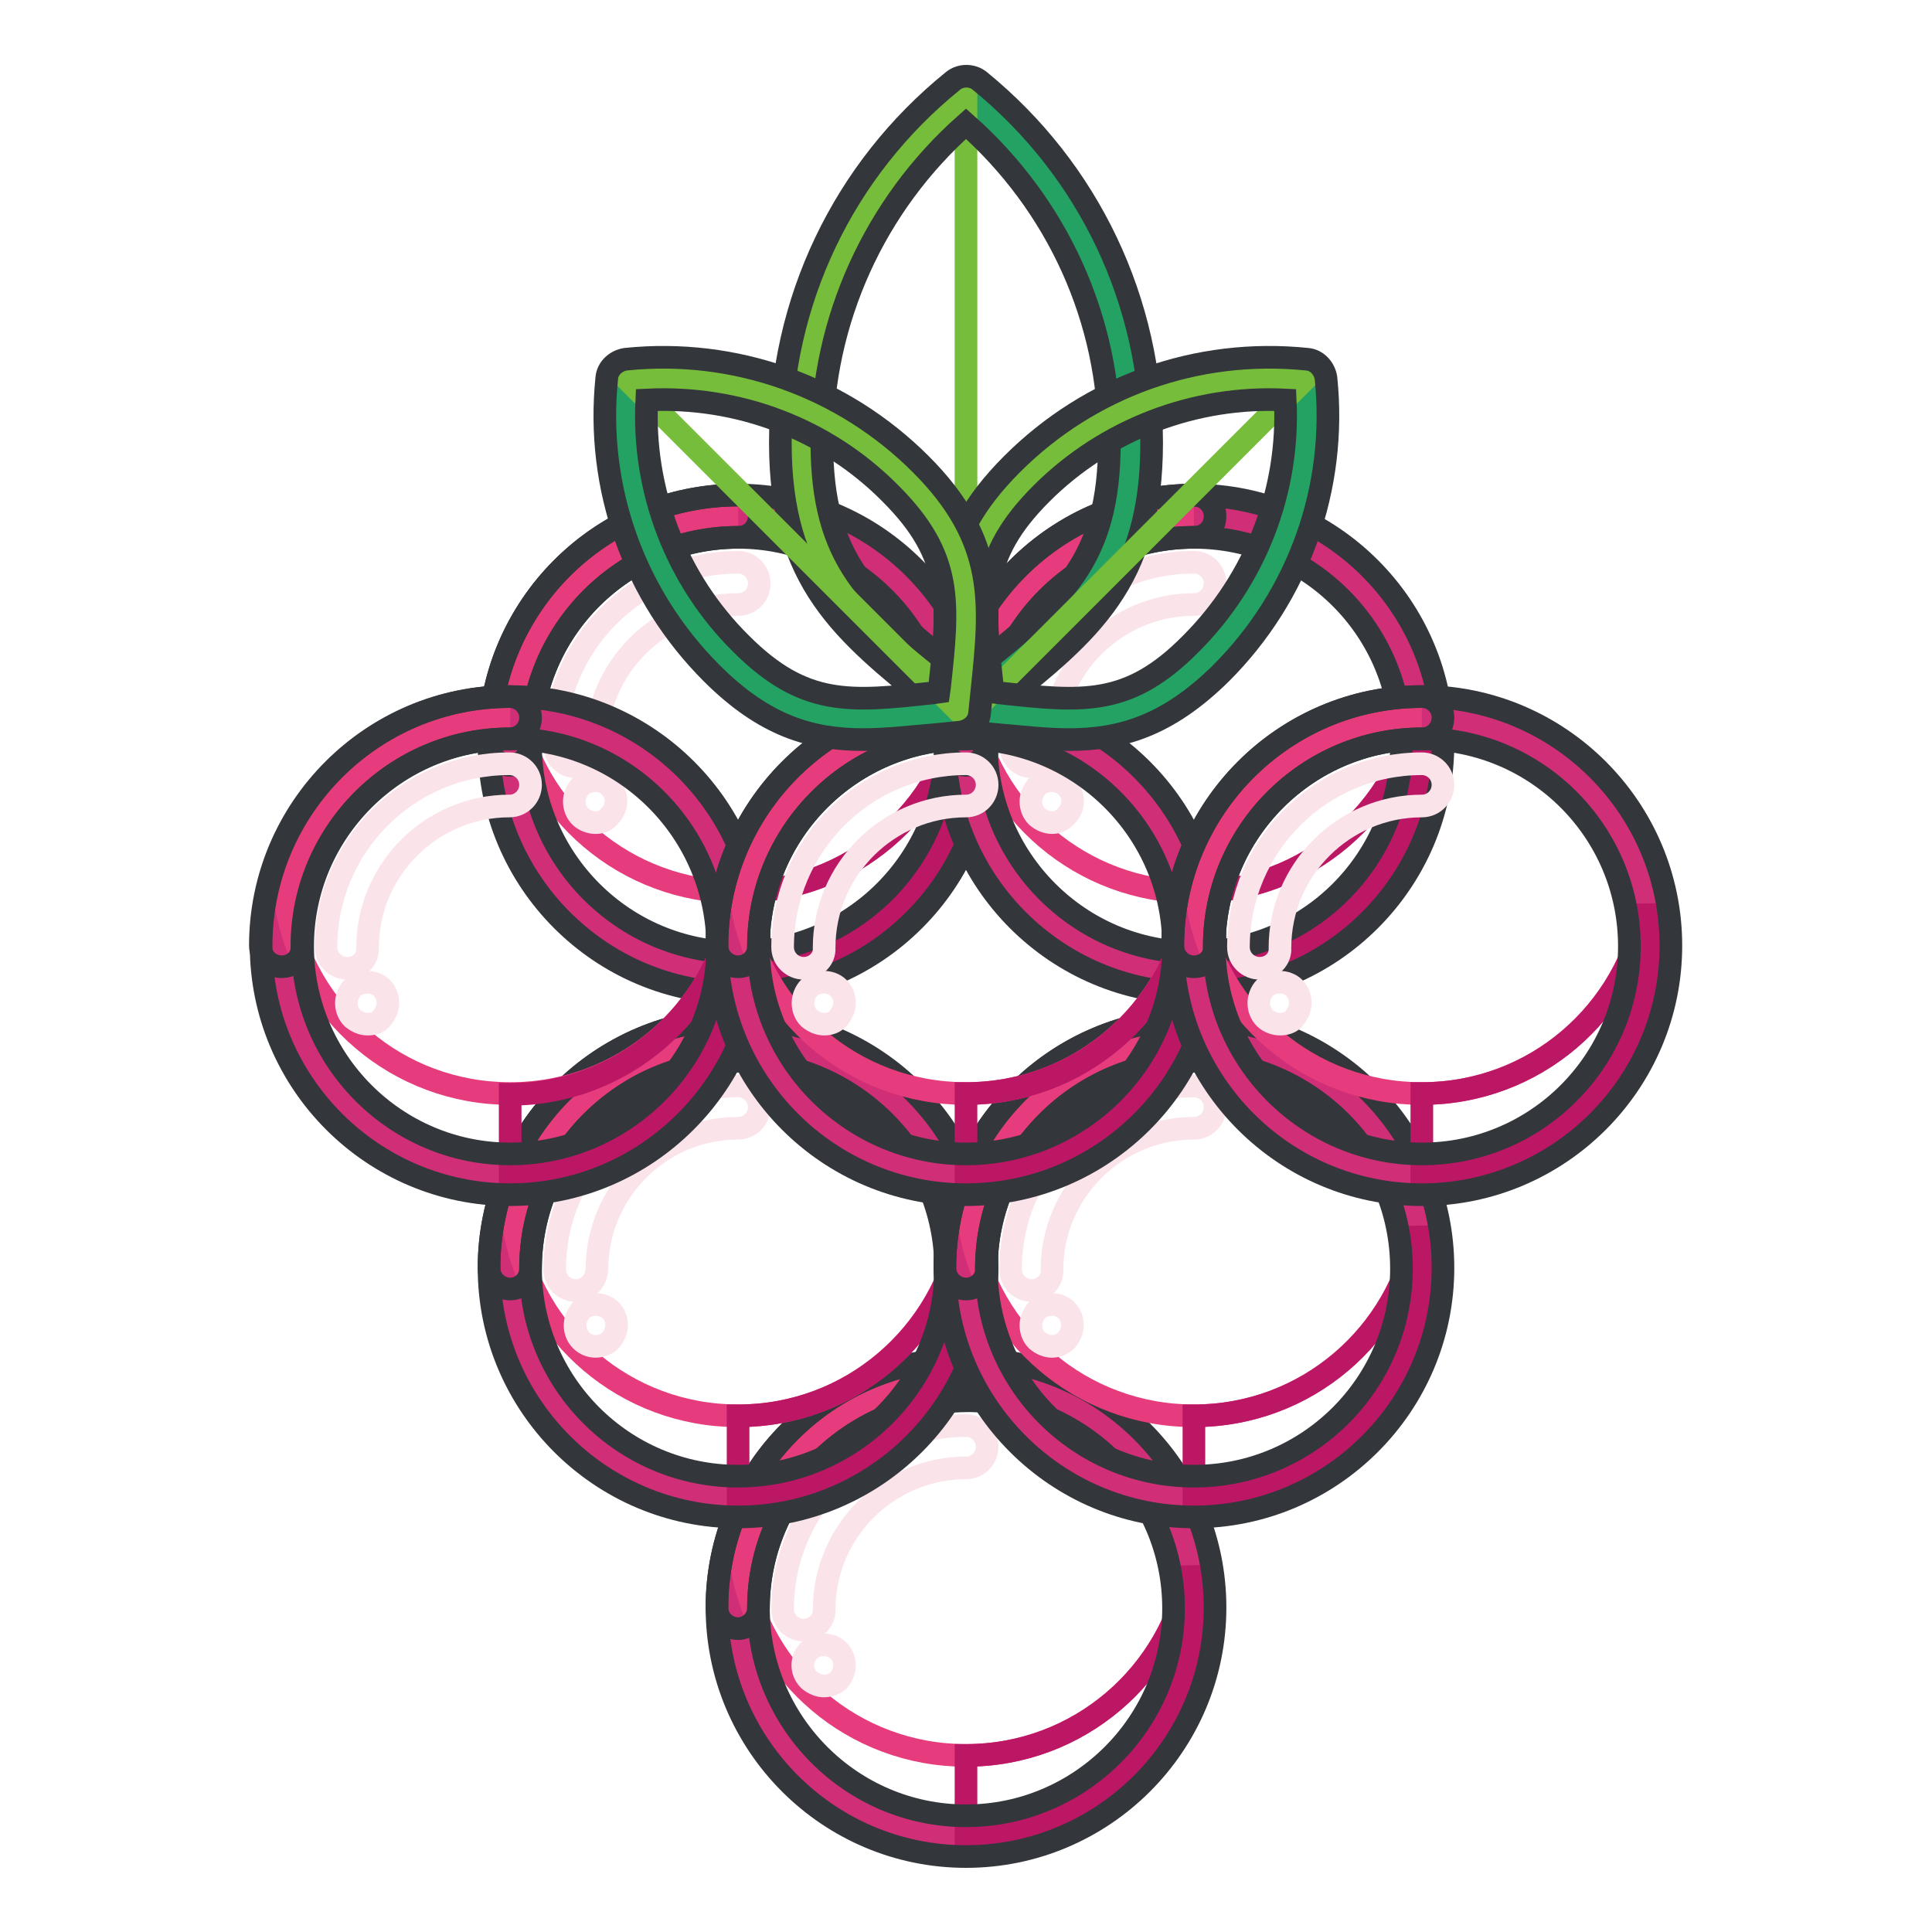 <?xml version="1.0" encoding="utf-8"?>
<!-- Svg Vector Icons : http://www.onlinewebfonts.com/icon -->
<!DOCTYPE svg PUBLIC "-//W3C//DTD SVG 1.1//EN" "http://www.w3.org/Graphics/SVG/1.1/DTD/svg11.dtd">
<svg version="1.1" xmlns="http://www.w3.org/2000/svg" xmlns:xlink="http://www.w3.org/1999/xlink" x="0px" y="0px" viewBox="0 0 256 256" enable-background="new 0 0 256 256" xml:space="preserve">
<g> <path stroke-width="3" fill-opacity="0" stroke="#d02f77"  d="M97.8,213c0,16.7,13.5,30.2,30.2,30.2c16.7,0,30.2-13.5,30.2-30.2c0,0,0,0,0,0c0-16.7-13.5-30.2-30.2-30.2 C111.3,182.8,97.8,196.3,97.8,213z"/> <path stroke-width="3" fill-opacity="0" stroke="#e63b7d"  d="M128,182.8c-14.9,0-27.2,10.8-29.7,24.9c2.5,14.2,14.8,24.9,29.7,24.9c14.9,0,27.2-10.8,29.7-24.9 C155.2,193.6,142.9,182.8,128,182.8L128,182.8z"/> <path stroke-width="3" fill-opacity="0" stroke="#d02f77"  d="M128,182.8c16.7,0,30.2,13.5,30.2,30.2c0,16.7-13.5,30.2-30.2,30.2"/> <path stroke-width="3" fill-opacity="0" stroke="#bc1765"  d="M158.1,210.3c-0.1-0.9-0.2-1.7-0.4-2.6c-2.5,14.2-14.8,24.9-29.7,24.9v10.6c16.7,0,30.2-13.5,30.2-30.2 C158.2,212.1,158.2,211.2,158.1,210.3z"/> <path stroke-width="3" fill-opacity="0" stroke="#33363a"  d="M128,246c-18.2,0-33-14.8-33-33c0-18.2,14.8-33,33-33c18.2,0,33,14.8,33,33C161,231.2,146.2,246,128,246z  M128,185.6c-15.1,0-27.5,12.3-27.5,27.5c0,15.1,12.3,27.5,27.5,27.5c15.1,0,27.5-12.3,27.5-27.5 C155.5,197.9,143.1,185.6,128,185.6z"/> <path stroke-width="3" fill-opacity="0" stroke="#33363a"  d="M97.8,215.8c-1.5,0-2.8-1.2-2.8-2.8l0,0c0-18.2,14.8-33,33-33c1.5,0,2.8,1.2,2.8,2.8c0,1.5-1.2,2.8-2.8,2.8 c0,0,0,0,0,0c-15.1,0-27.5,12.3-27.5,27.5C100.5,214.5,99.3,215.8,97.8,215.8L97.8,215.8L97.8,215.8z"/> <path stroke-width="3" fill-opacity="0" stroke="#fbe4e9"  d="M106.5,216c-1.5,0-2.8-1.2-2.8-2.8l0,0c0-13.4,10.9-24.3,24.3-24.3c1.5,0,2.8,1.2,2.8,2.8 c0,1.5-1.2,2.8-2.8,2.8c0,0,0,0,0,0c-10.3,0-18.8,8.4-18.8,18.8C109.3,214.7,108,216,106.5,216L106.5,216L106.5,216z M109.2,223.4 c-0.7,0-1.4-0.3-2-0.8c-1.1-1.1-1.1-2.8,0-3.9c0,0,0,0,0,0c1-1,2.9-1,3.9,0c0.5,0.5,0.8,1.2,0.8,2c0,0.7-0.3,1.4-0.8,2 C110.6,223.1,109.9,223.4,109.2,223.4z"/> <path stroke-width="3" fill-opacity="0" stroke="#d02f77"  d="M67.6,168c0,16.7,13.5,30.2,30.2,30.2c16.7,0,30.2-13.5,30.2-30.2c0,0,0,0,0,0c0-16.7-13.5-30.2-30.2-30.2 C81.1,137.8,67.6,151.4,67.6,168z"/> <path stroke-width="3" fill-opacity="0" stroke="#e63b7d"  d="M97.8,137.8c-14.9,0-27.2,10.8-29.7,24.9c2.5,14.2,14.8,24.9,29.7,24.9c14.9,0,27.2-10.8,29.7-24.9 C125,148.6,112.7,137.8,97.8,137.8z"/> <path stroke-width="3" fill-opacity="0" stroke="#d02f77"  d="M97.8,137.8c16.7,0,30.2,13.5,30.2,30.2c0,16.7-13.5,30.2-30.2,30.2"/> <path stroke-width="3" fill-opacity="0" stroke="#bc1765"  d="M127.9,165.3c-0.1-0.9-0.2-1.7-0.4-2.6c-2.5,14.2-14.8,24.9-29.7,24.9v10.6c16.7,0,30.2-13.5,30.2-30.2 C128,167.1,128,166.2,127.9,165.3L127.9,165.3z"/> <path stroke-width="3" fill-opacity="0" stroke="#33363a"  d="M97.8,201c-18.2,0-33-14.8-33-33c0-18.2,14.8-33,33-33c18.2,0,33,14.8,33,33S116,201,97.8,201z M97.8,140.6 c-15.1,0-27.5,12.3-27.5,27.5s12.3,27.5,27.5,27.5c15.1,0,27.5-12.3,27.5-27.5S112.9,140.6,97.8,140.6z"/> <path stroke-width="3" fill-opacity="0" stroke="#33363a"  d="M67.6,170.8c-1.5,0-2.8-1.2-2.8-2.8l0,0c0-18.2,14.8-33,33-33c1.5,0,2.8,1.2,2.8,2.8c0,1.5-1.2,2.8-2.8,2.8 c0,0,0,0,0,0c-15.1,0-27.5,12.3-27.5,27.5C70.3,169.6,69.1,170.8,67.6,170.8L67.6,170.8z"/> <path stroke-width="3" fill-opacity="0" stroke="#fbe4e9"  d="M76.3,171c-1.5,0-2.8-1.2-2.8-2.8l0,0c0-13.4,10.9-24.3,24.3-24.3c1.5,0,2.8,1.2,2.8,2.8 c0,1.5-1.2,2.8-2.8,2.8c0,0,0,0,0,0c-10.3,0-18.7,8.4-18.7,18.7C79,169.8,77.8,171,76.3,171L76.3,171z M78.9,178.4 c-0.7,0-1.4-0.3-1.9-0.8c-0.5-0.5-0.8-1.2-0.8-2c0-0.7,0.3-1.4,0.8-2c1-1,2.9-1,3.9,0c0.5,0.5,0.8,1.2,0.8,2c0,0.7-0.3,1.4-0.8,2 C80.4,178.1,79.7,178.4,78.9,178.4z"/> <path stroke-width="3" fill-opacity="0" stroke="#d02f77"  d="M128,168c0,16.7,13.5,30.2,30.2,30.2c16.7,0,30.2-13.5,30.2-30.2c0,0,0,0,0,0c0-16.7-13.5-30.2-30.2-30.2 S128,151.4,128,168L128,168z"/> <path stroke-width="3" fill-opacity="0" stroke="#e63b7d"  d="M158.2,137.8c-14.9,0-27.2,10.8-29.7,24.9c2.5,14.2,14.8,24.9,29.7,24.9c14.9,0,27.2-10.8,29.7-24.9 C185.5,148.6,173.1,137.8,158.2,137.8L158.2,137.8z"/> <path stroke-width="3" fill-opacity="0" stroke="#d02f77"  d="M158.2,137.8c16.7,0,30.2,13.5,30.2,30.2c0,16.7-13.5,30.2-30.2,30.2"/> <path stroke-width="3" fill-opacity="0" stroke="#bc1765"  d="M188.3,165.3c-0.1-0.9-0.2-1.7-0.4-2.6c-2.5,14.2-14.8,24.9-29.7,24.9v10.6c16.7,0,30.2-13.5,30.2-30.2 C188.4,167.1,188.4,166.2,188.3,165.3L188.3,165.3z"/> <path stroke-width="3" fill-opacity="0" stroke="#33363a"  d="M158.2,201c-18.2,0-33-14.8-33-33c0-18.2,14.8-33,33-33s33,14.8,33,33C191.2,186.2,176.4,201,158.2,201 L158.2,201z M158.2,140.6c-15.1,0-27.5,12.3-27.5,27.5s12.3,27.5,27.5,27.5s27.5-12.3,27.5-27.5 C185.7,152.9,173.4,140.6,158.2,140.6z"/> <path stroke-width="3" fill-opacity="0" stroke="#33363a"  d="M128,170.8c-1.5,0-2.8-1.2-2.8-2.8l0,0c0-18.2,14.8-33,33-33c1.5,0,2.8,1.2,2.8,2.8c0,1.5-1.2,2.8-2.8,2.8 c0,0,0,0,0,0c-15.1,0-27.5,12.3-27.5,27.5C130.8,169.6,129.5,170.8,128,170.8L128,170.8z"/> <path stroke-width="3" fill-opacity="0" stroke="#fbe4e9"  d="M136.7,171c-1.5,0-2.8-1.2-2.8-2.8l0,0c0-13.4,10.9-24.3,24.3-24.3c1.5,0,2.8,1.2,2.8,2.8 c0,1.5-1.2,2.8-2.8,2.8c0,0,0,0,0,0c-10.3,0-18.8,8.4-18.8,18.7C139.5,169.8,138.2,171,136.7,171L136.7,171L136.7,171z"/> <path stroke-width="3" fill-opacity="0" stroke="#fbe4e9"  d="M139.4,178.4c-0.7,0-1.4-0.3-2-0.8c-0.5-0.5-0.8-1.2-0.8-2c0-0.7,0.3-1.4,0.8-2c1-1,2.9-1,3.9,0 c0.5,0.5,0.8,1.2,0.8,2c0,0.7-0.3,1.4-0.8,2C140.8,178.1,140.1,178.4,139.4,178.4z"/> <path stroke-width="3" fill-opacity="0" stroke="#d02f77"  d="M67.6,98.6c0,16.7,13.5,30.2,30.2,30.2c16.7,0,30.2-13.5,30.2-30.2c0,0,0,0,0,0c0-16.7-13.5-30.2-30.2-30.2 C81.1,68.4,67.6,81.9,67.6,98.6L67.6,98.6z"/> <path stroke-width="3" fill-opacity="0" stroke="#e63b7d"  d="M97.8,68.4c-14.9,0-27.2,10.8-29.7,24.9c2.5,14.2,14.8,24.9,29.7,24.9c14.9,0,27.2-10.8,29.7-24.9 C125,79.2,112.7,68.4,97.8,68.4z"/> <path stroke-width="3" fill-opacity="0" stroke="#d02f77"  d="M97.8,68.4c16.7,0,30.2,13.5,30.2,30.2c0,16.7-13.5,30.2-30.2,30.2"/> <path stroke-width="3" fill-opacity="0" stroke="#bc1765"  d="M127.9,95.9c-0.1-0.9-0.2-1.7-0.4-2.6c-2.5,14.2-14.8,24.9-29.7,24.9v10.6c16.7,0,30.2-13.5,30.2-30.2 C128,97.7,128,96.8,127.9,95.9z"/> <path stroke-width="3" fill-opacity="0" stroke="#33363a"  d="M97.8,131.6c-18.2,0-33-14.8-33-33c0-18.2,14.8-33,33-33c18.2,0,33,14.8,33,33 C130.8,116.8,116,131.6,97.8,131.6z M97.8,71.2c-15.1,0-27.5,12.3-27.5,27.5c0,15.1,12.3,27.5,27.5,27.5 c15.1,0,27.5-12.3,27.5-27.5C125.2,83.5,112.9,71.2,97.8,71.2z"/> <path stroke-width="3" fill-opacity="0" stroke="#33363a"  d="M67.6,101.4c-1.5,0-2.8-1.2-2.8-2.8c0-18.2,14.8-33,33-33c1.5,0,2.8,1.2,2.8,2.8s-1.2,2.8-2.8,2.8 c-15.1,0-27.5,12.3-27.5,27.5C70.3,100.1,69.1,101.4,67.6,101.4z"/> <path stroke-width="3" fill-opacity="0" stroke="#fbe4e9"  d="M76.3,101.6c-1.5,0-2.8-1.2-2.8-2.8c0-13.4,10.9-24.3,24.3-24.3c1.5,0,2.8,1.2,2.8,2.8s-1.2,2.8-2.8,2.8 c0,0,0,0,0,0C87.4,80.1,79,88.5,79,98.8C79,100.3,77.8,101.6,76.3,101.6z"/> <path stroke-width="3" fill-opacity="0" stroke="#fbe4e9"  d="M78.9,109c-0.7,0-1.5-0.3-2-0.8c-0.5-0.5-0.8-1.2-0.8-2c0-0.7,0.3-1.4,0.8-2c1.1-1,2.9-1,3.9,0 c1.1,1.1,1.1,2.8,0,3.9c0,0,0,0,0,0C80.4,108.7,79.7,109,78.9,109z"/> <path stroke-width="3" fill-opacity="0" stroke="#d02f77"  d="M128,98.6c0,16.7,13.5,30.2,30.2,30.2c16.7,0,30.2-13.5,30.2-30.2c0,0,0,0,0,0c0-16.7-13.5-30.2-30.2-30.2 S128,81.9,128,98.6L128,98.6L128,98.6z"/> <path stroke-width="3" fill-opacity="0" stroke="#e63b7d"  d="M158.2,68.4c-14.9,0-27.2,10.8-29.7,24.9c2.5,14.2,14.8,24.9,29.7,24.9c14.9,0,27.2-10.8,29.7-24.9 C185.5,79.2,173.1,68.4,158.2,68.4z"/> <path stroke-width="3" fill-opacity="0" stroke="#d02f77"  d="M158.2,68.4c16.7,0,30.2,13.5,30.2,30.2c0,16.7-13.5,30.2-30.2,30.2"/> <path stroke-width="3" fill-opacity="0" stroke="#bc1765"  d="M188.3,95.9c-0.1-0.9-0.2-1.7-0.4-2.6c-2.5,14.2-14.8,24.9-29.7,24.9v10.6c16.7,0,30.2-13.5,30.2-30.2 C188.4,97.7,188.4,96.8,188.3,95.9L188.3,95.9z"/> <path stroke-width="3" fill-opacity="0" stroke="#33363a"  d="M158.2,131.6c-18.2,0-33-14.8-33-33c0-18.2,14.8-33,33-33s33,14.8,33,33 C191.2,116.8,176.4,131.6,158.2,131.6L158.2,131.6z M158.2,71.2c-15.1,0-27.5,12.3-27.5,27.5c0,15.1,12.3,27.5,27.5,27.5 s27.5-12.3,27.5-27.5C185.7,83.5,173.4,71.2,158.2,71.2z"/> <path stroke-width="3" fill-opacity="0" stroke="#33363a"  d="M128,101.4c-1.5,0-2.8-1.2-2.8-2.8c0-18.2,14.8-33,33-33c1.5,0,2.8,1.2,2.8,2.8s-1.2,2.8-2.8,2.8l0,0 c-15.1,0-27.5,12.3-27.5,27.5C130.8,100.1,129.5,101.4,128,101.4L128,101.4z"/> <path stroke-width="3" fill-opacity="0" stroke="#fbe4e9"  d="M136.7,101.6c-1.5,0-2.8-1.2-2.8-2.8l0,0c0-13.4,10.9-24.3,24.3-24.3c1.5,0,2.8,1.2,2.8,2.8 c0,1.5-1.2,2.8-2.8,2.8c0,0,0,0,0,0c-10.3,0-18.8,8.4-18.8,18.7C139.5,100.3,138.2,101.6,136.7,101.6L136.7,101.6L136.7,101.6z"/> <path stroke-width="3" fill-opacity="0" stroke="#fbe4e9"  d="M139.4,109c-0.7,0-1.4-0.3-2-0.8c-0.5-0.5-0.8-1.2-0.8-2c0-0.7,0.3-1.4,0.8-2c1-1,2.9-1,3.9,0 c1.1,1.1,1.1,2.8,0,3.9C140.8,108.7,140.1,109,139.4,109z"/> <path stroke-width="3" fill-opacity="0" stroke="#d02f77"  d="M37.3,125.4c0,16.7,13.5,30.2,30.2,30.2s30.2-13.5,30.2-30.2c0,0,0,0,0,0c0-16.7-13.5-30.2-30.2-30.2 C50.9,95.1,37.3,108.7,37.3,125.4L37.3,125.4z"/> <path stroke-width="3" fill-opacity="0" stroke="#e63b7d"  d="M67.6,95.1c-14.9,0-27.2,10.8-29.7,24.9c2.5,14.2,14.8,24.9,29.7,24.9s27.2-10.8,29.7-24.9 C94.8,105.9,82.4,95.1,67.6,95.1z"/> <path stroke-width="3" fill-opacity="0" stroke="#d02f77"  d="M67.6,95.1c16.7,0,30.2,13.5,30.2,30.2c0,16.7-13.5,30.2-30.2,30.2"/> <path stroke-width="3" fill-opacity="0" stroke="#bc1765"  d="M97.6,122.6c-0.1-0.9-0.2-1.7-0.4-2.6C94.8,134.2,82.4,145,67.6,145v10.6c16.7,0,30.2-13.5,30.2-30.2 C97.8,124.4,97.7,123.5,97.6,122.6z"/> <path stroke-width="3" fill-opacity="0" stroke="#33363a"  d="M67.6,158.3c-18.2,0-33-14.8-33-33c0-18.2,14.8-33,33-33c18.2,0,33,14.8,33,33 C100.5,143.5,85.7,158.3,67.6,158.3z M67.6,97.9c-15.1,0-27.5,12.3-27.5,27.5c0,15.1,12.3,27.5,27.5,27.5 c15.1,0,27.5-12.3,27.5-27.5C95,110.2,82.7,97.9,67.6,97.9z"/> <path stroke-width="3" fill-opacity="0" stroke="#33363a"  d="M37.3,128.1c-1.5,0-2.8-1.2-2.8-2.8c0-18.2,14.8-33,33-33c1.5,0,2.8,1.2,2.8,2.8c0,1.5-1.2,2.8-2.8,2.8 c0,0,0,0,0,0c-15.1,0-27.5,12.3-27.5,27.5C40.1,126.9,38.9,128.1,37.3,128.1z"/> <path stroke-width="3" fill-opacity="0" stroke="#fbe4e9"  d="M46,128.3c-1.5,0-2.8-1.2-2.8-2.8c0-13.4,10.9-24.3,24.3-24.3c1.5,0,2.8,1.2,2.8,2.8c0,1.5-1.2,2.8-2.8,2.8 c0,0,0,0,0,0c-10.3,0-18.8,8.4-18.8,18.8C48.8,127.1,47.6,128.3,46,128.3L46,128.3L46,128.3z"/> <path stroke-width="3" fill-opacity="0" stroke="#fbe4e9"  d="M48.7,135.7c-0.7,0-1.4-0.3-2-0.8c-0.5-0.5-0.8-1.2-0.8-2c0-0.7,0.3-1.5,0.8-2c1-1,2.9-1,3.9,0 c0.5,0.5,0.8,1.2,0.8,2c0,0.7-0.3,1.4-0.8,2C50.2,135.5,49.5,135.7,48.7,135.7z"/> <path stroke-width="3" fill-opacity="0" stroke="#d02f77"  d="M97.8,125.4c0,16.7,13.5,30.2,30.2,30.2c16.7,0,30.2-13.5,30.2-30.2c0,0,0,0,0,0 c0-16.7-13.5-30.2-30.2-30.2C111.3,95.1,97.8,108.7,97.8,125.4L97.8,125.4z"/> <path stroke-width="3" fill-opacity="0" stroke="#e63b7d"  d="M128,95.1c-14.9,0-27.2,10.8-29.7,24.9c2.5,14.2,14.8,24.9,29.7,24.9c14.9,0,27.2-10.8,29.7-24.9 C155.2,105.9,142.9,95.1,128,95.1z"/> <path stroke-width="3" fill-opacity="0" stroke="#d02f77"  d="M128,95.1c16.7,0,30.2,13.5,30.2,30.2c0,16.7-13.5,30.2-30.2,30.2"/> <path stroke-width="3" fill-opacity="0" stroke="#bc1765"  d="M158.1,122.6c-0.1-0.9-0.2-1.7-0.4-2.6c-2.5,14.2-14.8,24.9-29.7,24.9v10.6c16.7,0,30.2-13.5,30.2-30.2 C158.2,124.4,158.2,123.5,158.1,122.6z"/> <path stroke-width="3" fill-opacity="0" stroke="#33363a"  d="M128,158.3c-18.2,0-33-14.8-33-33c0-18.2,14.8-33,33-33c18.2,0,33,14.8,33,33 C161,143.5,146.2,158.3,128,158.3z M128,97.9c-15.1,0-27.5,12.3-27.5,27.5c0,15.1,12.3,27.5,27.5,27.5c15.1,0,27.5-12.3,27.5-27.5 C155.5,110.2,143.1,97.9,128,97.9z"/> <path stroke-width="3" fill-opacity="0" stroke="#33363a"  d="M97.8,128.1c-1.5,0-2.8-1.2-2.8-2.8c0-18.2,14.8-33,33-33c1.5,0,2.8,1.2,2.8,2.8c0,1.5-1.2,2.8-2.8,2.8 c0,0,0,0,0,0c-15.1,0-27.5,12.3-27.5,27.5C100.5,126.9,99.3,128.1,97.8,128.1z"/> <path stroke-width="3" fill-opacity="0" stroke="#fbe4e9"  d="M106.5,128.3c-1.5,0-2.8-1.2-2.8-2.8c0-13.4,10.9-24.3,24.3-24.3c1.5,0,2.8,1.2,2.8,2.8 c0,1.5-1.2,2.8-2.8,2.8c0,0,0,0,0,0c-10.3,0-18.8,8.4-18.8,18.8C109.3,127.1,108,128.3,106.5,128.3L106.5,128.3L106.5,128.3z"/> <path stroke-width="3" fill-opacity="0" stroke="#fbe4e9"  d="M109.2,135.7c-0.7,0-1.4-0.3-2-0.8c-0.5-0.5-0.8-1.2-0.8-2c0-0.7,0.3-1.5,0.8-2c1-1,2.9-1,3.9,0 c0.5,0.5,0.8,1.2,0.8,2c0,0.7-0.3,1.4-0.8,2C110.6,135.5,109.9,135.7,109.2,135.7z"/> <path stroke-width="3" fill-opacity="0" stroke="#d02f77"  d="M158.2,125.4c0,16.7,13.5,30.2,30.2,30.2c16.7,0,30.2-13.5,30.2-30.2c0,0,0,0,0,0 c0-16.7-13.5-30.2-30.2-30.2C171.8,95.1,158.2,108.7,158.2,125.4L158.2,125.4z"/> <path stroke-width="3" fill-opacity="0" stroke="#e63b7d"  d="M188.4,95.1c-14.9,0-27.2,10.8-29.7,24.9c2.5,14.2,14.8,24.9,29.7,24.9c14.9,0,27.2-10.8,29.7-24.9 C215.7,105.9,203.3,95.1,188.4,95.1L188.4,95.1z"/> <path stroke-width="3" fill-opacity="0" stroke="#d02f77"  d="M188.4,95.1c16.7,0,30.2,13.5,30.2,30.2c0,16.7-13.5,30.2-30.2,30.2"/> <path stroke-width="3" fill-opacity="0" stroke="#bc1765"  d="M218.5,122.6c-0.1-0.9-0.2-1.7-0.4-2.6c-2.5,14.2-14.8,24.9-29.7,24.9v10.6c16.7,0,30.2-13.5,30.2-30.2 C218.7,124.4,218.6,123.5,218.5,122.6L218.5,122.6z"/> <path stroke-width="3" fill-opacity="0" stroke="#33363a"  d="M188.4,158.3c-18.2,0-33-14.8-33-33c0-18.2,14.8-33,33-33s33,14.8,33,33 C221.4,143.5,206.6,158.3,188.4,158.3z M188.4,97.9c-15.1,0-27.5,12.3-27.5,27.5c0,15.1,12.3,27.5,27.5,27.5s27.5-12.3,27.5-27.5 C215.9,110.2,203.6,97.9,188.4,97.9z"/> <path stroke-width="3" fill-opacity="0" stroke="#33363a"  d="M158.2,128.1c-1.5,0-2.8-1.2-2.8-2.8l0,0c0-18.2,14.8-33,33-33c1.5,0,2.8,1.2,2.8,2.8 c0,1.5-1.2,2.8-2.8,2.8h0c-15.1,0-27.5,12.3-27.5,27.5C161,126.9,159.8,128.1,158.2,128.1L158.2,128.1L158.2,128.1z"/> <path stroke-width="3" fill-opacity="0" stroke="#fbe4e9"  d="M166.9,128.3c-1.5,0-2.8-1.2-2.8-2.8l0,0c0-13.4,10.9-24.3,24.3-24.3c1.5,0,2.8,1.2,2.8,2.8 c0,1.5-1.2,2.8-2.8,2.8h0c-10.3,0-18.8,8.4-18.8,18.8C169.7,127.1,168.5,128.3,166.9,128.3L166.9,128.3L166.9,128.3z"/> <path stroke-width="3" fill-opacity="0" stroke="#fbe4e9"  d="M169.6,135.7c-0.7,0-1.5-0.3-2-0.8c-0.5-0.5-0.8-1.2-0.8-2c0-0.7,0.3-1.5,0.8-2c1-1,2.9-1,3.9,0 c0.5,0.5,0.8,1.2,0.8,2c0,0.7-0.3,1.4-0.8,2C171.1,135.5,170.3,135.7,169.6,135.7z"/> <path stroke-width="3" fill-opacity="0" stroke="#24a264"  d="M149.8,58.6c0,18.5-8.5,23.8-21.8,34.7c-13.3-10.8-21.8-16.2-21.8-34.7c0-18.5,8.5-35,21.8-45.9 C141.3,23.6,149.8,40.1,149.8,58.6L149.8,58.6z"/> <path stroke-width="3" fill-opacity="0" stroke="#77bd3c"  d="M128,12.8l0,80.5c-13.3-10.8-21.8-16.2-21.8-34.7C106.2,40.1,114.7,23.6,128,12.8L128,12.8z"/> <path stroke-width="3" fill-opacity="0" stroke="#33363a"  d="M128,96.1c-0.6,0-1.2-0.2-1.7-0.6c-1-0.8-2-1.6-3-2.4c-11.5-9.3-19.9-16-19.9-34.4c0-18.7,8.3-36.2,22.9-48 c1-0.8,2.5-0.8,3.5,0c14.5,11.8,22.8,29.3,22.8,48c0,18.4-8.3,25.1-19.9,34.4c-1,0.8-2,1.6-3,2.4C129.3,95.8,128.6,96.1,128,96.1 L128,96.1z M128,16.4c-12.1,10.7-19.1,26.1-19.1,42.2c0,15.8,6.3,20.9,17.8,30.1l1.2,1l1.3-1c11.5-9.2,17.8-14.3,17.8-30.1 C147.1,42.4,140.1,27.1,128,16.4L128,16.4z"/> <path stroke-width="3" fill-opacity="0" stroke="#24a264"  d="M159.8,87.2c-10.1,10.1-17.6,8.3-30.7,7c-1.4-13.1-3.1-20.7,7-30.7c10.1-10.1,23.7-14.4,36.8-13.1 C174.2,63.5,169.8,77.1,159.8,87.2z"/> <path stroke-width="3" fill-opacity="0" stroke="#77bd3c"  d="M172.8,50.4L129,94.2c-1.4-13.1-3.1-20.7,7-30.7C146.1,53.4,159.7,49,172.8,50.4z"/> <path stroke-width="3" fill-opacity="0" stroke="#33363a"  d="M141.6,98c-3.1,0-6.3-0.4-9.9-0.7l-2.9-0.3c-1.3-0.1-2.3-1.2-2.5-2.5l-0.3-2.9c-1.3-11.5-2.2-19.8,8.1-30.1 c10.3-10.3,24.5-15.4,39.1-13.9c1.3,0.1,2.3,1.2,2.5,2.5c1.5,14.5-3.6,28.8-13.9,39.1C154.7,96.2,148.5,98,141.6,98z M131.6,91.7 l0.7,0.1c11.1,1.2,17.2,1.9,25.5-6.5c8.5-8.5,13.1-20.2,12.5-32.3c-12-0.6-23.8,3.9-32.3,12.4c-8.4,8.4-7.7,14.5-6.5,25.6 L131.6,91.7z"/> <path stroke-width="3" fill-opacity="0" stroke="#24a264"  d="M96.2,87.2c10.1,10.1,17.6,8.3,30.7,7c1.4-13.1,3.1-20.7-7-30.7C109.9,53.4,96.3,49,83.2,50.4 C81.8,63.5,86.2,77.1,96.2,87.2z"/> <path stroke-width="3" fill-opacity="0" stroke="#77bd3c"  d="M83.2,50.4L127,94.2c1.4-13.1,3.1-20.7-7-30.7C109.9,53.4,96.3,49,83.2,50.4z"/> <path stroke-width="3" fill-opacity="0" stroke="#33363a"  d="M114.4,98c-6.9,0-13.1-1.8-20.1-8.8C84,78.9,78.9,64.6,80.4,50.1c0.1-1.3,1.2-2.3,2.5-2.5 c14.5-1.5,28.8,3.6,39.1,13.9c10.2,10.2,9.3,18.6,8.1,30.1l-0.3,2.9c-0.1,1.3-1.2,2.3-2.5,2.5l-2.9,0.3 C120.8,97.6,117.5,98,114.4,98z M85.7,53c-0.6,12,3.9,23.8,12.5,32.3c8.4,8.4,14.5,7.7,25.5,6.5l0.7-0.1l0.1-0.7 c1.2-11.1,1.9-17.2-6.5-25.6C109.5,56.8,97.8,52.4,85.7,53L85.7,53z"/></g>
</svg>